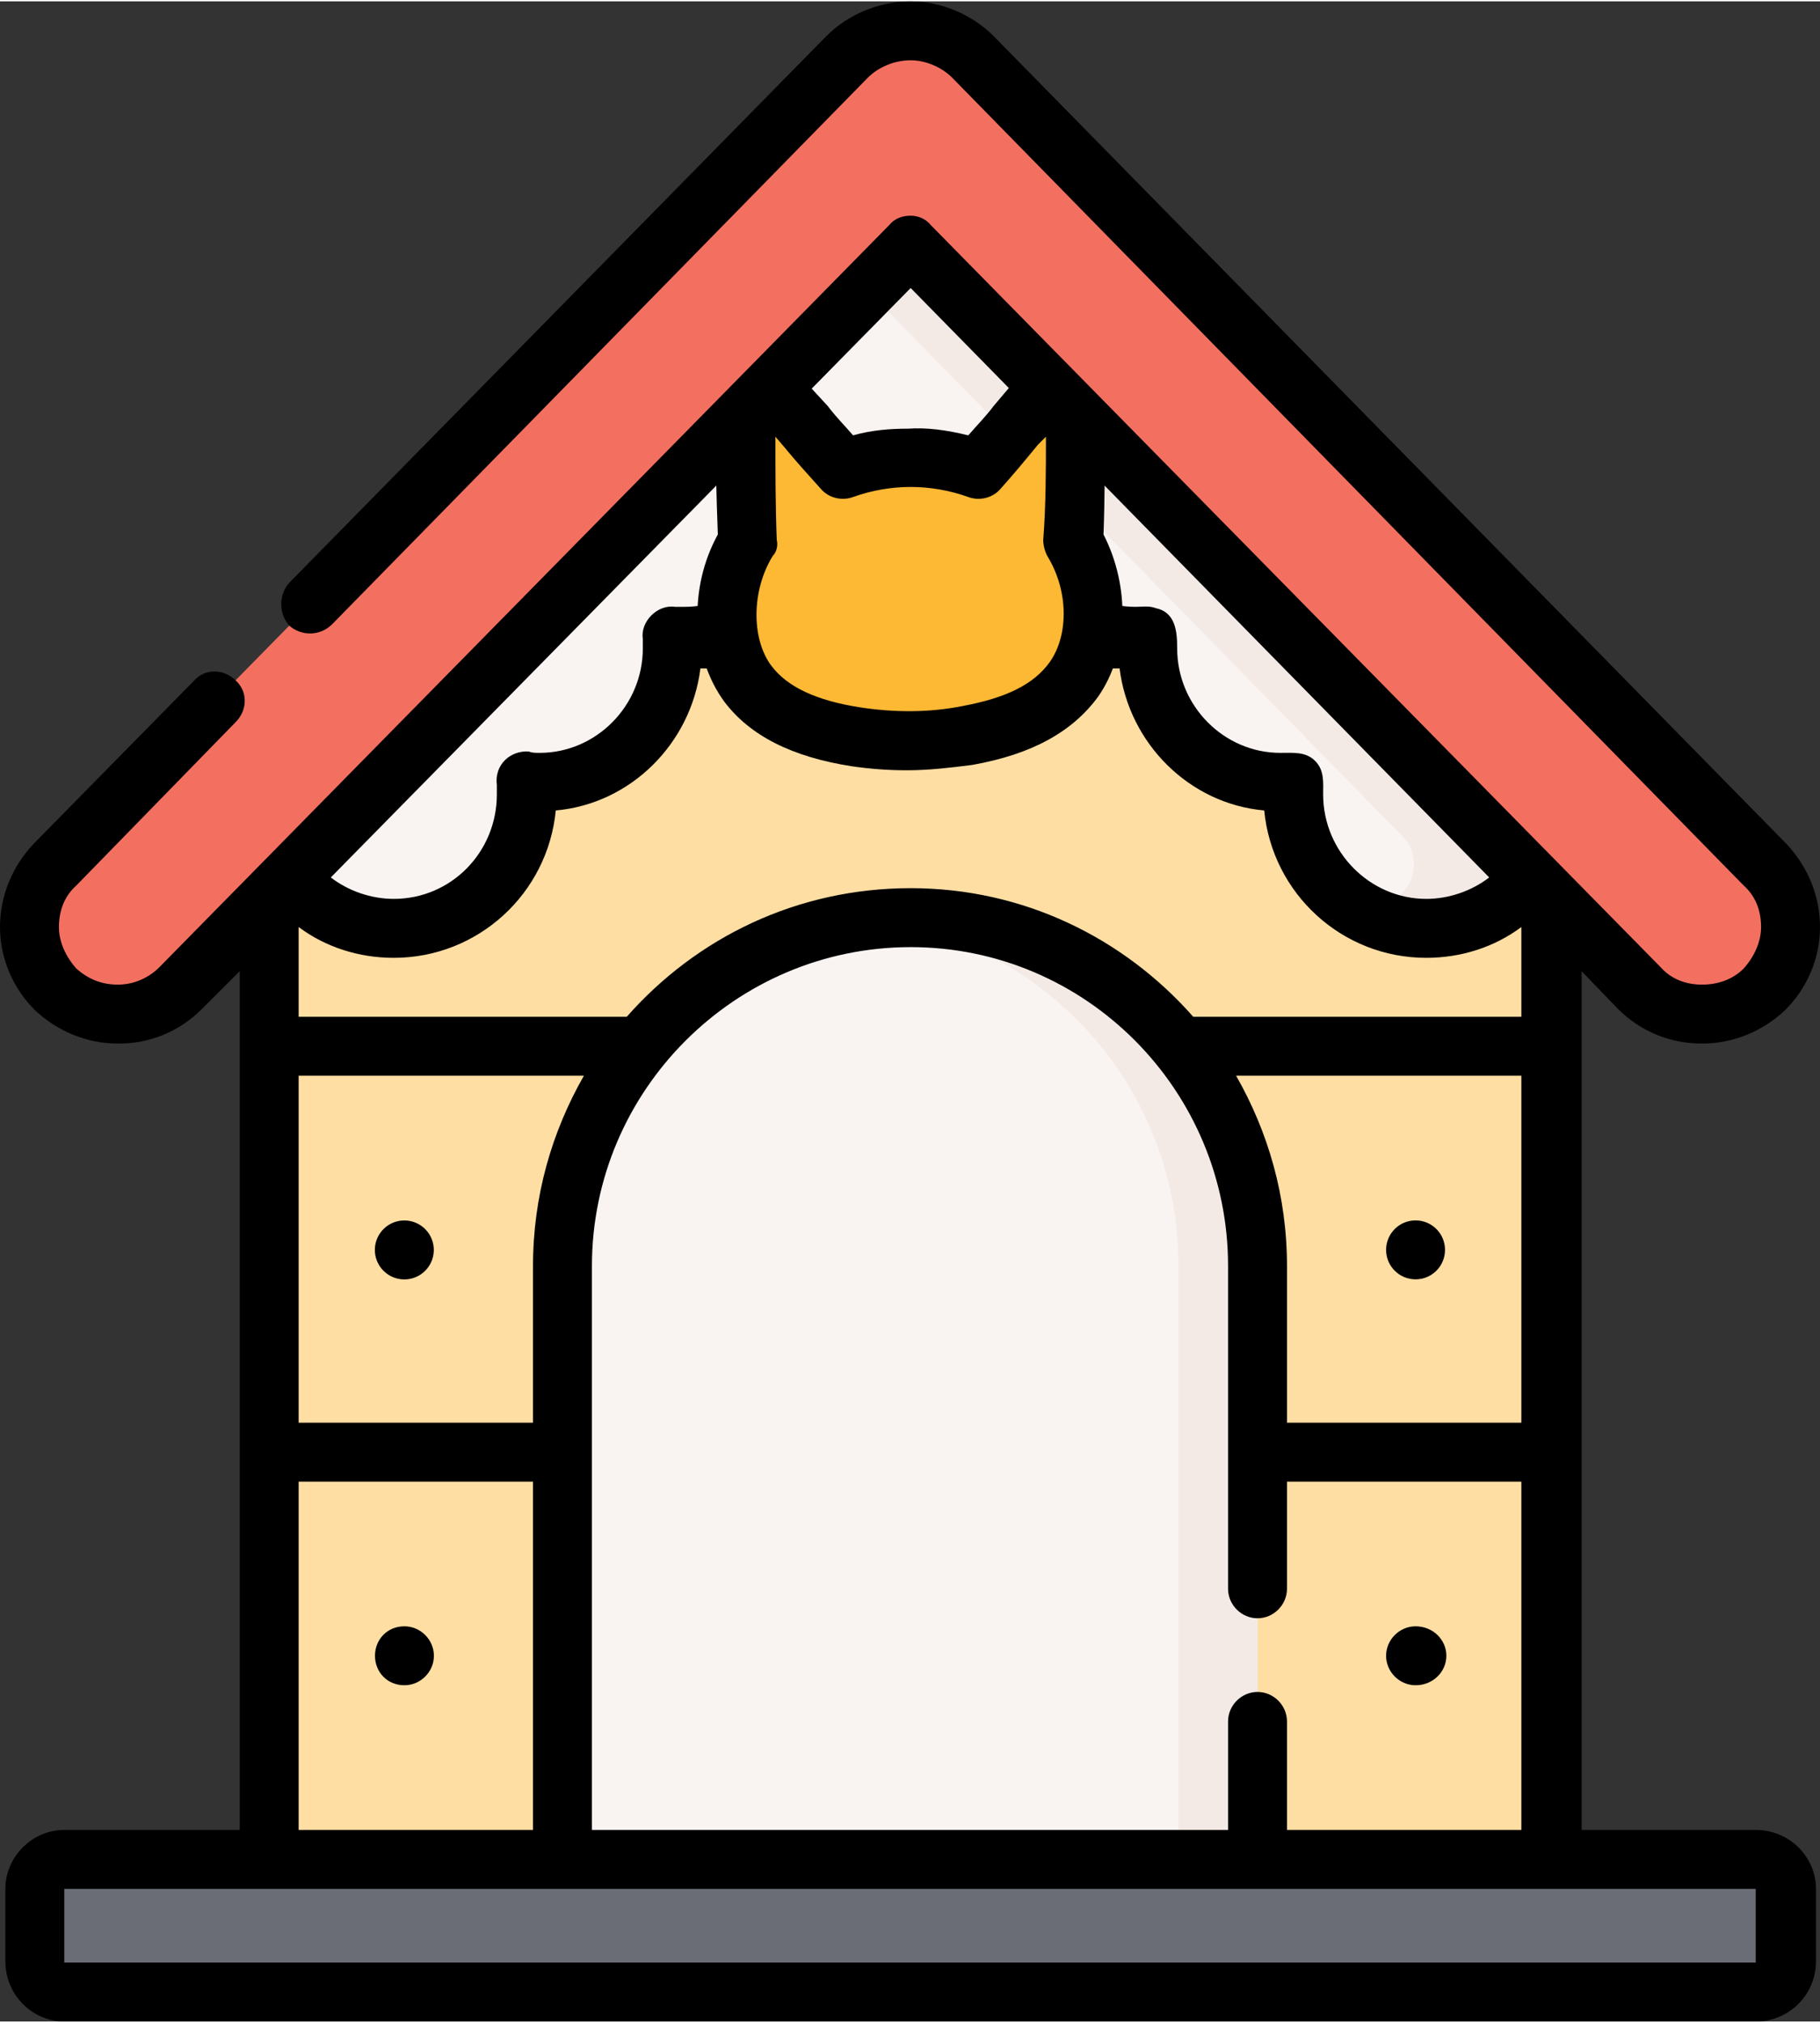 <?xml version="1.0" encoding="UTF-8"?>
<!DOCTYPE svg PUBLIC "-//W3C//DTD SVG 1.1//EN" "http://www.w3.org/Graphics/SVG/1.1/DTD/svg11.dtd">
<!-- Creator: CorelDRAW X7 -->
<svg xmlns="http://www.w3.org/2000/svg" xml:space="preserve" width="90px" height="100px" version="1.1" style="shape-rendering:geometricPrecision; text-rendering:geometricPrecision; image-rendering:optimizeQuality; fill-rule:evenodd; clip-rule:evenodd"
viewBox="0 0 1359 1508"
 xmlns:xlink="http://www.w3.org/1999/xlink">
 <rect x="0" y="0" width="1359" height="1508" fill="#333333" stroke="none"/>
 <defs>
  <style type="text/css">
   <![CDATA[
    .fil6 {fill:black}
    .fil0 {fill:#6A6D75}
    .fil2 {fill:#E19974}
    .fil3 {fill:#F37061}
    .fil5 {fill:#F3EAE6}
    .fil4 {fill:#F9F3F1}
    .fil7 {fill:#FDB834}
    .fil1 {fill:#FFDEA3}
   ]]>
  </style>
 </defs>
 <g id="Camada_x0020_1">
  <g id="_2493354447024">
   <g>
    <g>
     <path class="fil0" d="M1311 1486l-1263 0c-12,0 -22,-10 -22,-23l0 -54c0,-12 10,-22 22,-22l1263 0c12,0 23,10 23,22l0 54c0,13 -11,23 -23,23l0 0z"/>
    </g>
    <g>
     <polygon class="fil1" points="1158,670 1158,1387 201,1387 201,670 680,182 "/>
    </g>
    <g>
     <polygon class="fil2" points="969,476 390,476 680,182 "/>
    </g>
    <g>
     <polygon class="fil1" points="201,780 1158,780 1158,1083 201,1083 "/>
    </g>
    <g>
     <g>
      <path class="fil3" d="M1271 756c-17,0 -34,-6 -47,-19l-544 -555 -545 555c-26,26 -67,26 -93,0 -26,-25 -27,-67 -1,-93l592 -602c12,-13 29,-20 47,-20 17,0 34,7 47,20l591 602c26,26 25,68 -1,93 -13,13 -29,19 -46,19l0 0z"/>
     </g>
    </g>
    <g>
     <path class="fil4" d="M1143 654c-18,23 -46,38 -78,38 -55,0 -99,-45 -99,-100 0,-3 0,-6 0,-10 -3,1 -6,1 -10,1 -55,0 -99,-45 -99,-100 0,-3 0,-6 0,-9 -3,0 -6,0 -9,0 -55,0 -100,-45 -100,-99 0,-4 0,-7 1,-10 -4,0 -7,0 -10,0 -22,0 -43,-7 -59,-19 -17,12 -38,19 -60,19 -3,0 -6,0 -10,0 1,3 1,6 1,10 0,54 -45,99 -100,99 -3,0 -6,0 -9,0 0,3 0,6 0,9 0,55 -44,100 -99,100 -4,0 -7,0 -10,-1 0,4 0,7 0,10 0,55 -44,100 -99,100 -32,0 -60,-15 -78,-38l464 -472 463 472z"/>
    </g>
    <g>
     <path class="fil5" d="M1143 654c-18,23 -46,38 -78,38 -17,0 -33,-5 -47,-12 8,-2 16,-6 23,-10 17,-10 20,-33 6,-47l-400 -408 33 -33 463 472z"/>
    </g>
    <g>
     <path class="fil4" d="M939 1387l-519 0 0 -445c0,-142 116,-258 258,-258l3 0c142,0 258,116 258,258l0 445 0 0z"/>
    </g>
    <g>
     <path class="fil5" d="M939 944l0 443 -59 0 0 -443c0,-72 -29,-137 -76,-184 -40,-40 -94,-68 -154,-74 10,-1 20,-2 30,-2 71,0 136,29 183,76 47,47 76,112 76,184l0 0z"/>
    </g>
   </g>
   <g>
    <path class="fil6" d="M1057 1257c13,0 23,-10 23,-22 0,-12 -10,-22 -23,-22 -12,0 -22,10 -22,22 0,12 10,22 22,22z"/>
    <path class="fil6" d="M302 1213c-13,0 -22,10 -22,22 0,12 9,22 22,22 12,0 22,-10 22,-22 0,-12 -10,-22 -22,-22z"/>
    <circle class="fil6" cx="1057" cy="932" r="22"/>
    <circle class="fil6" transform="matrix(0.998 -0.071 0.071 0.998 301.915 932.051)" r="22"/>
    <path class="fil6" d="M1311 1365l-130 0 0 -641 27 28c17,17 39,26 63,26 23,0 45,-9 62,-25 16,-16 26,-38 26,-62 0,-23 -9,-45 -25,-62l-592 -603c-16,-16 -39,-26 -62,-26 -24,0 -47,10 -63,26l-401 408c-8,9 -8,23 0,32 9,8 23,8 32,-1l400 -408c8,-8 20,-13 32,-13 11,0 23,5 31,13l591 603c9,8 13,19 13,31 0,11 -5,22 -13,31 -8,8 -19,12 -31,12 -12,0 -23,-4 -31,-13l-545 -554c-4,-5 -10,-7 -15,-7 -6,0 -12,2 -16,7l-545 554c-8,8 -19,13 -31,13 0,0 0,0 0,0 -12,0 -22,-4 -31,-12 -8,-9 -13,-20 -13,-31 0,-12 4,-23 13,-31l119 -122c9,-9 9,-23 0,-31 -9,-9 -23,-9 -31,0l-120 122c-16,17 -25,39 -25,62 0,24 10,46 26,62 17,16 39,25 62,25 0,0 1,0 1,0 23,0 45,-9 62,-26l28 -28 0 641 -131 0c-24,0 -44,20 -44,44l0 54c0,25 20,45 44,45l1263 0c25,0 45,-20 45,-45l0 -54c0,-24 -20,-44 -45,-44zm-631 -1151l432 440c-13,10 -30,16 -47,16 -42,0 -77,-35 -77,-78 0,-9 1,-18 -6,-25 -7,-7 -16,-6 -26,-6 -42,0 -77,-35 -77,-78 0,-12 -1,-27 -16,-30 -5,-2 -10,-1 -15,-1 -43,0 -78,-35 -78,-77 0,-10 2,-19 -6,-26 -7,-7 -16,-6 -25,-6 -17,0 -33,-5 -46,-15 -8,-6 -19,-6 -27,0 -13,10 -29,15 -46,15 -2,0 -5,0 -7,0 -13,-1 -26,10 -24,24 0,3 0,5 0,8 0,42 -35,77 -78,77 -2,0 -5,0 -7,0 -13,-2 -26,11 -24,24 0,2 0,5 0,7 0,43 -35,78 -77,78 -3,0 -6,0 -8,-1 -14,-1 -26,10 -24,25 0,2 0,5 0,7 0,43 -34,78 -77,78 -17,0 -34,-6 -47,-16l433 -440zm76 240l-153 0c16,-18 27,-42 29,-67 17,-2 33,-7 48,-15 14,8 30,13 47,15 2,25 13,49 29,67zm-533 237c20,15 45,23 71,23 63,0 115,-48 121,-110 56,-5 101,-50 108,-106l313 0c7,56 52,101 108,106 6,62 58,110 121,110 26,0 51,-8 71,-23l0 67 -245 0c-52,-59 -127,-96 -211,-96 -85,0 -160,37 -212,96l-245 0 0 -67zm716 571c-12,0 -22,10 -22,22l0 81 -475 0 0 -421c0,-131 107,-238 238,-238 131,0 237,107 237,238l0 241c0,12 10,22 22,22 12,0 22,-10 22,-22l0 -80 175 0 0 260 -175 0 0 -81c0,-12 -10,-22 -22,-22zm22 -201l0 -117c0,-52 -14,-100 -38,-142l213 0 0 259 -175 0zm-738 -259l213 0c-24,42 -38,90 -38,142l0 117 -175 0 0 -259zm0 303l175 0 0 260 -175 0 0 -260zm1088 358c0,0 0,1 0,1l-1263 0c0,0 0,-1 0,-1l0 -54c0,0 0,0 0,0l1263 0c0,0 0,0 0,0l0 54z"/>
   </g>
   <g>
    <g>
     <path class="fil7" d="M801 403c2,-29 2,-58 2,-87 0,-17 -22,-25 -33,-12 -13,15 -28,31 -40,45 -18,-6 -36,-9 -52,-8 -15,0 -32,3 -48,8 -13,-14 -27,-30 -40,-45 -12,-13 -33,-5 -33,12 -1,29 0,58 1,87 -19,32 -21,77 1,106 19,26 51,36 80,40 28,4 56,4 84,-1 29,-5 61,-16 79,-42 21,-29 18,-72 -1,-103z"/>
    </g>
    <path class="fil6" d="M541 523c19,25 50,41 95,48 14,2 27,3 41,3 17,0 33,-2 49,-4 45,-8 75,-25 94,-51 23,-33 24,-82 4,-121 1,-28 1,-55 1,-82 0,-17 -11,-32 -27,-38 -16,-6 -33,-1 -45,11l-11 13c-6,8 -13,15 -19,22 -16,-4 -31,-6 -45,-5 -13,0 -27,1 -41,5 -6,-7 -13,-14 -19,-22l-12 -13c-11,-12 -29,-17 -45,-11 -16,6 -26,21 -26,38 -1,27 0,54 1,82 -22,40 -20,91 5,125l0 0zm36 -109c3,-3 4,-8 3,-12 -1,-26 -1,-52 -1,-77l6 7c9,11 19,22 28,32 6,7 16,9 24,6 28,-10 58,-10 86,0 8,3 18,1 24,-6 9,-10 19,-22 28,-33l6 -6c0,25 0,51 -2,77 0,4 1,8 3,12 16,26 16,59 2,79 -12,17 -33,27 -65,33 -25,5 -51,5 -77,1 -32,-5 -54,-15 -66,-31 -15,-20 -15,-56 1,-82l0 0z"/>
   </g>
  </g>
 </g>
</svg>
